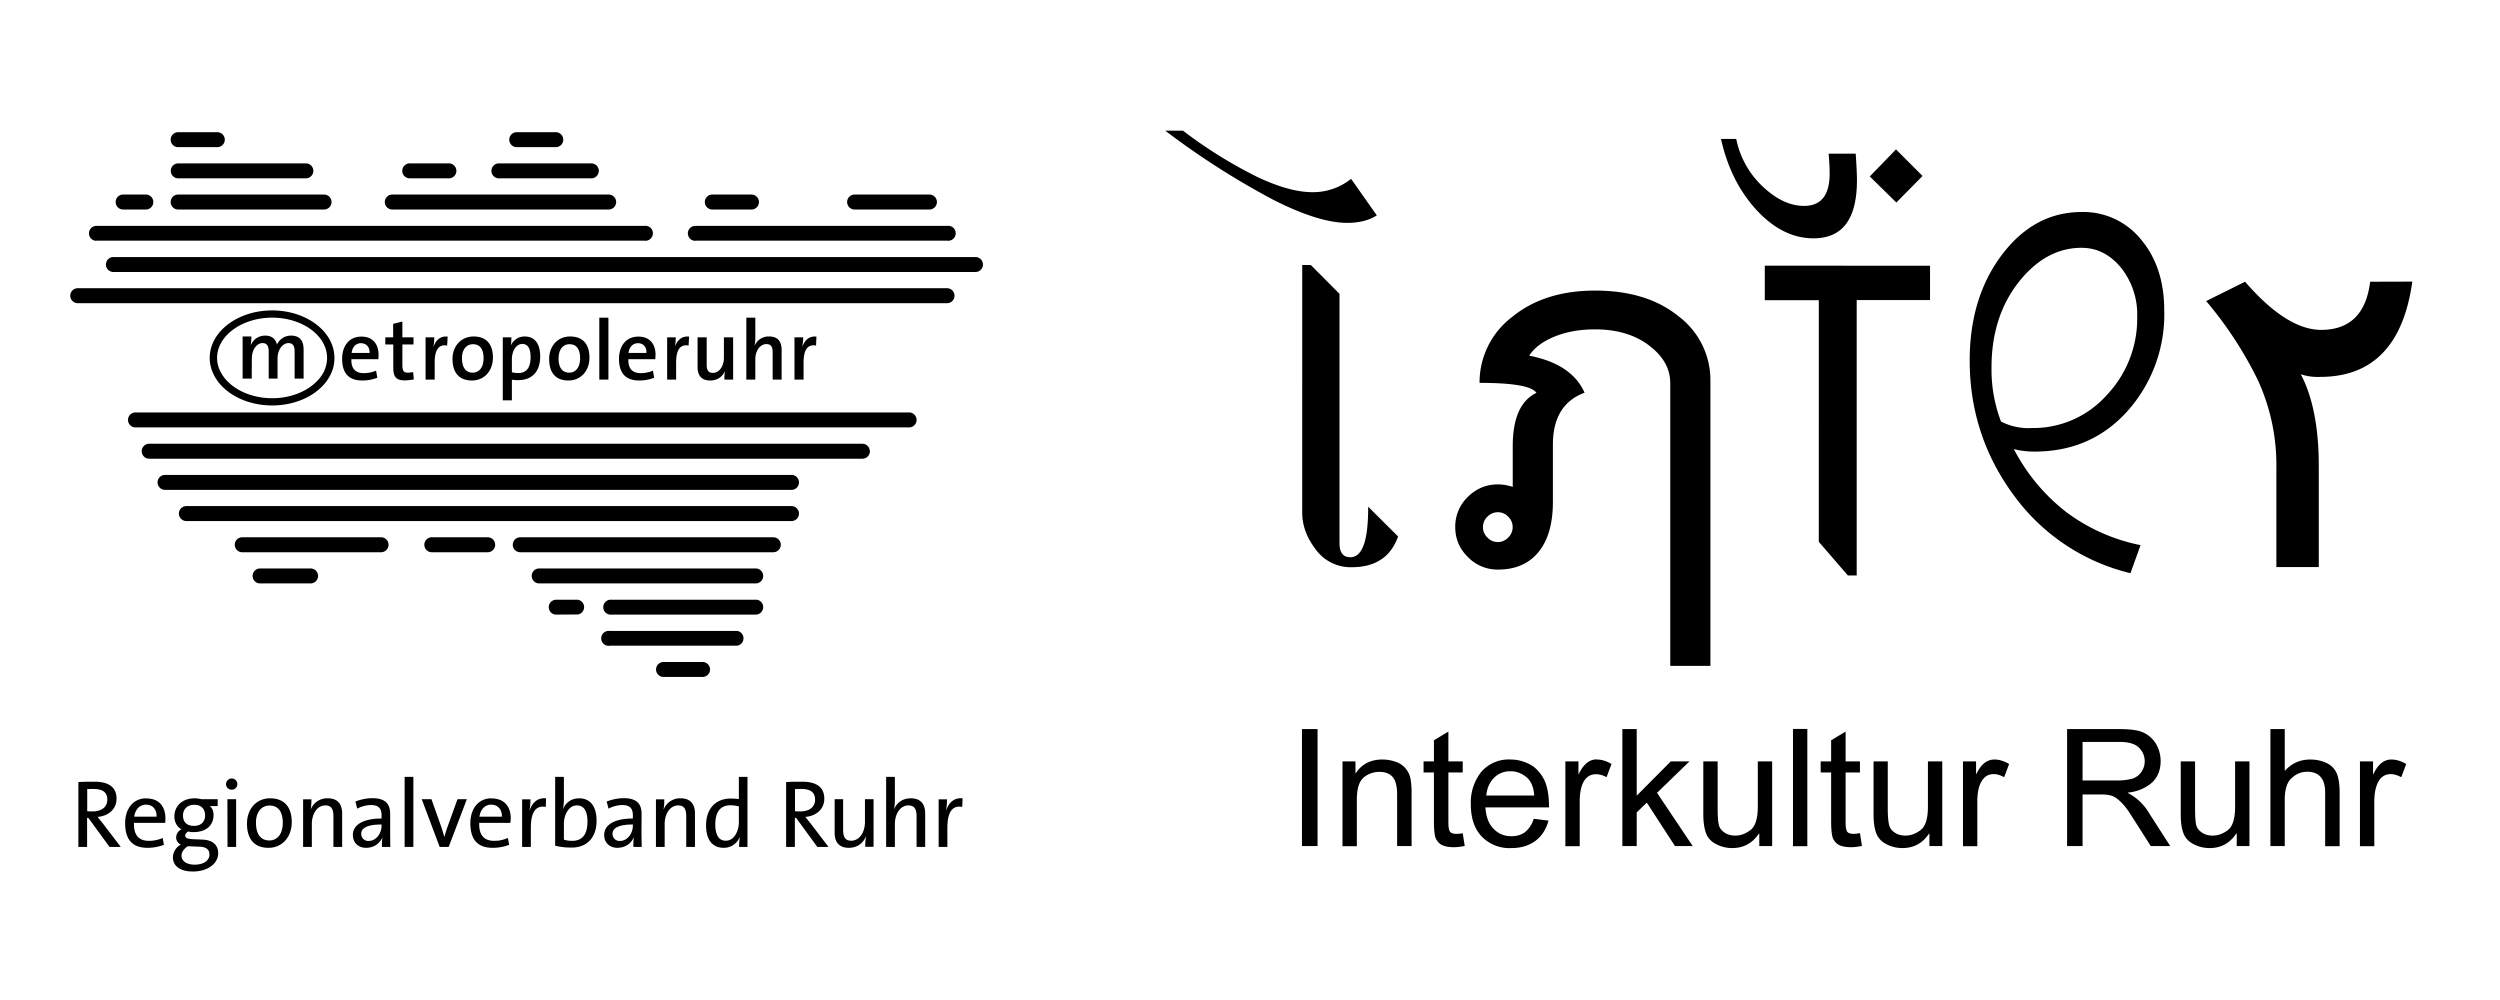 <svg xmlns="http://www.w3.org/2000/svg" width="100" height="40" viewBox="0 0 26.46 10.58" preserveAspectRatio="xMinYMin meet"><defs><clipPath clipPathUnits="userSpaceOnUse" id="a"><path d="M203.75 27.09h187.78v59.4H203.75z"/></clipPath></defs><g clip-path="url(#a)" transform="matrix(.132 0 0 -.132 -26.15 12.8)"><path d="M302.52 55.86c0-1.01.36-2 1.08-2.94a3.45 3.45 0 012.9-1.43c.93 0 1.7.2 2.33.61.62.4 1.08 1.03 1.38 1.85l-2.4 2.39c0-1.36-.11-2.37-.35-3.04-.24-.68-.6-1.01-1.08-1.01-.3 0-.51.09-.65.28-.15.18-.22.47-.22.86v19.98l-2.3 2.31h-.69zm3.92 26.77a4.88 4.88 0 00-3.1-1.07c-1.23 0-2.71.41-4.44 1.23a36.9 36.9 0 00-5.94 3.7h-1.42a63.44 63.44 0 018.68-5.55c2.43-1.23 4.4-1.84 5.9-1.84.96 0 1.76.2 2.38.6zm28.81-16.2a6.4 6.4 0 01-2.53 5.16c-1.69 1.38-3.93 2.08-6.72 2.08-2.73 0-4.96-.72-6.68-2.14a6.58 6.58 0 01-2.58-5.26c2.68 0 4.2-.26 4.56-.8-1.27-.61-1.9-2.04-1.9-4.28v-3.26c-.4.13-.8.2-1.18.2-.95 0-1.75-.34-2.43-1.01a3.3 3.3 0 01-1-2.4c0-.94.33-1.74 1.01-2.41a3.3 3.3 0 012.42-1.01c1.4 0 2.48.47 3.25 1.41.77.95 1.15 2.29 1.15 4.02v4.58c0 2.16.85 3.55 2.54 4.17-.68 1.54-2.16 2.53-4.44 2.97.4.63 1.08 1.14 2.03 1.53.95.39 2.03.58 3.25.58 1.76 0 3.2-.43 4.33-1.29 1.14-.86 1.7-1.87 1.7-3.03V43.58h3.22zm-17.88-12.56a1.15 1.15 0 000 1.67 1.15 1.15 0 001.67 0 1.16 1.16 0 000-1.67 1.14 1.14 0 00-1.67 0m22.24 21.8V72.9h4.33V53.53l2.33-2.7h.71v22.08h5.88v2.75zm5.2 7.39c0-.87-.17-1.52-.51-1.95-.35-.44-.86-.65-1.55-.65-1.08 0-2.18.5-3.27 1.52a7.16 7.16 0 00-2.16 3.85h-1.22c.5-2.26 1.44-4.16 2.84-5.69 1.4-1.52 2.93-2.28 4.57-2.28 1.16 0 2.04.38 2.62 1.16.58.78.87 1.94.87 3.5 0 .4-.03 1.1-.1 2.13h-2.17c.06-.72.08-1.25.08-1.6m5.35-2.32l2.1 2.13-2.13 2.13-2.1-2.17zm11.08-19.97c3.04 0 5.54 1.1 7.48 3.28a11.64 11.64 0 012.92 8.03c0 2.3-.61 4.2-1.85 5.68a5.94 5.94 0 01-4.78 2.22c-2.52 0-4.65-1.14-6.37-3.41-1.73-2.28-2.6-5.11-2.6-8.5 0-4 1.18-7.6 3.52-10.78a16.25 16.25 0 019.37-6.27l.81 2.25a14.76 14.76 0 00-5.93 2.63 15.31 15.31 0 00-4.23 5.07c.51-.13 1.07-.2 1.66-.2m-3.45 6.74c0 2.73.73 5 2.17 6.84 1.45 1.84 3.13 2.76 5.05 2.76 1.23 0 2.28-.53 3.15-1.58a6 6 0 001.31-3.97 8.9 8.9 0 00-2.45-6.27 7.89 7.89 0 00-6-2.63 4.8 4.8 0 00-2.47.52 11.7 11.7 0 00-.76 4.33m30.36 6.88c-.32-2.57-1.63-3.86-3.93-3.86-1.84 0-3.87 1.29-6.1 3.86L375 72.83a30.43 30.43 0 004.14-6.33 16.3 16.3 0 001.49-7.06V51.5h3.4v8.11c0 3.07-.48 5.52-1.44 7.35a4.3 4.3 0 011.55-.21c4.22 0 6.68 2.55 7.39 7.64zm-84.4-35.87h-1.25v-9.38h1.25zm7.54-5.2a7 7 0 01-.08 1.18 1.78 1.78 0 01-1.2 1.4c-.35.12-.7.18-1.06.18-.47 0-.88-.09-1.24-.27a2.37 2.37 0 01-.9-.84h-.02v.96h-1.04v-6.8h1.15v3.72c0 .56.07.98.2 1.29.12.3.34.53.64.7a2 2 0 00.97.25c.45 0 .8-.13 1.04-.39.25-.26.38-.74.38-1.43v-4.13h1.16zm4.1-3.15a2.67 2.67 0 00-.51-.05c-.29 0-.47.08-.54.22-.07.14-.1.38-.1.73v3.97h1.15v.89h-1.15v2.39l-1.16-.7v-1.69h-.83v-.89h.83v-3.91c0-.49.03-.87.08-1.14.05-.27.2-.5.42-.68.24-.17.6-.26 1.1-.26.24 0 .53.03.87.1zm6.43 4.48c-.32.52-.7.89-1.17 1.1-.45.22-.93.33-1.43.33a2.9 2.9 0 01-2.35-1 3.93 3.93 0 01-.83-2.6c0-1.08.28-1.94.86-2.56a3.08 3.08 0 012.39-.94c.76 0 1.4.19 1.92.57.51.38.86.92 1.06 1.63l-1.19.15a2.17 2.17 0 00-.68-1.06c-.3-.23-.67-.34-1.11-.34-.57 0-1.05.2-1.43.6-.39.39-.6.96-.65 1.71h5.1c0 1.08-.17 1.88-.49 2.4m-4.54-1.45c.05.58.26 1.05.6 1.4.36.37.8.55 1.34.55.46 0 .87-.15 1.26-.46.38-.3.6-.8.64-1.49zm8.85 2.9c-.59 0-1.07-.4-1.44-1.19h-.02v1.03h-1.05v-6.8h1.15v3.57c0 .7.11 1.24.33 1.63.23.38.55.57.98.57.28 0 .56-.08.84-.24l.4 1.06c-.4.24-.8.36-1.19.36m4.84-2.67l2.6 2.52h-1.5l-2.73-2.75v5.34h-1.15v-9.38h1.15v2.7l.81.78 2.26-3.48h1.42zm9.23 2.52h-1.15v-3.63c0-.95-.2-1.57-.58-1.87-.39-.3-.8-.45-1.23-.45-.34 0-.63.08-.87.25-.24.17-.4.38-.45.64-.06.26-.09.7-.09 1.3v3.76h-1.15v-4.21c0-.62.07-1.12.2-1.5.13-.39.4-.7.8-.91.41-.22.85-.33 1.32-.33.9 0 1.61.38 2.14 1.16h.03v-1h1.03zm2.82 2.6h-1.15v-9.4h1.15zm4.22-8.35a2.66 2.66 0 00-.52-.06c-.28 0-.46.08-.53.22s-.1.38-.1.73v3.97h1.15v.89h-1.15v2.39l-1.16-.7v-1.69h-.84v-.89h.84v-3.91c0-.49.03-.87.08-1.14.05-.27.19-.5.42-.68.23-.17.6-.26 1.1-.26.24 0 .52.03.87.1zm6.6 5.75h-1.15v-3.63c0-.95-.19-1.57-.58-1.87-.38-.3-.79-.45-1.22-.45-.34 0-.63.08-.87.25a.99.99 0 00-.45.64c-.06.26-.1.7-.1 1.3v3.76h-1.14v-4.21c0-.62.06-1.12.2-1.5.13-.39.4-.7.8-.91.4-.22.85-.33 1.32-.33.9 0 1.61.38 2.13 1.16h.03v-1h1.03zm4.18.15c-.6 0-1.08-.39-1.45-1.17h-.02v1.02h-1.05v-6.8h1.15v3.57c0 .7.11 1.24.34 1.63.22.38.54.58.98.58.27 0 .55-.09.83-.25l.4 1.06c-.4.24-.8.36-1.18.36m12.46-4.39a4.3 4.3 0 01-1.76 1.71v.03a3.4 3.4 0 011.96.82c.44.43.67 1 .67 1.7 0 .4-.08.77-.24 1.13a2.3 2.3 0 01-1.68 1.33c-.38.08-.86.11-1.42.11h-4.16v-9.38h1.24v4.14h1.44c.36 0 .65-.03.87-.1.22-.06.45-.21.7-.45.26-.24.5-.53.72-.87.23-.34.8-1.25 1.74-2.72h1.56zm-5.39 5.8h2.97c.72 0 1.23-.15 1.54-.45a1.51 1.51 0 00.19-1.98 1.37 1.37 0 00-.76-.53 4.8 4.8 0 00-1.27-.13h-2.67zm13.38-1.56h-1.15v-3.63c0-.95-.19-1.57-.57-1.87-.39-.3-.8-.45-1.23-.45-.34 0-.63.08-.87.25-.25.17-.4.38-.46.64-.05.26-.08.7-.08 1.3v3.76h-1.15v-4.21c0-.62.06-1.12.2-1.5.13-.39.4-.7.8-.91.4-.22.85-.33 1.32-.33.9 0 1.61.38 2.13 1.16h.04v-1h1.02zm7.23-2.49c0 .66-.08 1.18-.24 1.55-.17.37-.45.65-.85.83-.4.18-.82.26-1.26.26-.82 0-1.5-.3-2.05-.92v3.36h-1.15v-9.38h1.15v3.71c0 .84.19 1.43.56 1.75.36.33.78.5 1.25.5.48 0 .83-.15 1.07-.42.24-.28.36-.7.36-1.25v-4.3h1.16zm4.15 2.64c-.6 0-1.08-.39-1.44-1.17h-.03v1.02h-1.05v-6.8h1.15v3.57c0 .7.12 1.24.34 1.63.22.38.55.58.98.58.27 0 .55-.09.84-.25l.4 1.06c-.4.24-.8.36-1.2.36m-174.33 32.2c0 1.8 2.02 3.23 4.42 3.23s4.4-1.43 4.4-3.23c0-.4-.1-.78-.27-1.13-.64-1.23-2.27-2.1-4.13-2.1-1.87 0-3.5.87-4.13 2.1-.19.35-.29.73-.29 1.13m4.42-3.81c2.23 0 4.14 1.11 4.77 2.68.15.35.22.73.22 1.13 0 2.12-2.25 3.81-5 3.81-2.74 0-5-1.69-5-3.81a3 3 0 01.23-1.13c.63-1.56 2.54-2.68 4.78-2.68"/><path d="M218.3 68.22c0 .72.4 1.24.86 1.24.4 0 .49-.3.49-.7v-2.15h.71v1.61c0 .75.44 1.24.87 1.24.4 0 .5-.28.5-.7v-2.15h.72v2.33c0 .77-.36 1.12-1.01 1.12-.61 0-.99-.4-1.13-.73-.06.3-.27.73-.94.73-.52 0-.95-.3-1.14-.74h-.02a4 4 0 01.05.67h-.7v-3.38h.73zm8 .45c.06.48.34.78.75.78.43 0 .7-.3.69-.78zm2.16-.15c0 .8-.41 1.46-1.38 1.46-.99 0-1.54-.76-1.54-1.78 0-1.2.57-1.74 1.62-1.74.42 0 .84.08 1.2.22l-.1.57c-.3-.13-.65-.2-.98-.2-.67 0-1.02.35-1 1.12h2.16c.02.14.02.25.02.35m1.17 2.48v-1.08H229v-.57h.64v-1.84c0-.76.22-1.04.94-1.04.23 0 .5.04.71.08l-.06.59a1.89 1.89 0 00-.42-.05c-.34 0-.44.14-.44.64v1.62h.89v.57h-.89v1.27zm2.6-1.08v-3.39h.73v1.38c0 1.01.33 1.48 1 1.35l.04.72c-.64.07-.98-.36-1.13-.81h-.01c.05.26.07.56.07.75zm2.92-1.66c0 .77.43 1.11.87 1.11.58 0 .86-.4.86-1.13 0-.78-.4-1.15-.86-1.15-.57 0-.87.4-.87 1.17m2.48.03c0 1.2-.64 1.7-1.54 1.7-1.03 0-1.7-.79-1.7-1.8 0-1.2.62-1.73 1.56-1.73 1 0 1.68.79 1.68 1.83m1.52-.12c0 .58.29 1.22.84 1.22.45 0 .66-.38.66-1.07 0-.9-.4-1.26-.97-1.26-.2 0-.38.02-.53.06zm-.73 1.75v-5.05h.73v1.66c.17-.04.32-.04.51-.04 1.13 0 1.76.71 1.76 1.9 0 1.02-.44 1.6-1.24 1.6-.52 0-.9-.28-1.1-.7h-.01c.03.18.04.45.04.63zm4.48-1.66c0 .77.42 1.11.86 1.11.58 0 .86-.4.86-1.13 0-.78-.4-1.15-.86-1.15-.57 0-.87.4-.87 1.17m2.48.03c0 1.2-.64 1.7-1.55 1.7-1.02 0-1.68-.79-1.68-1.8 0-1.2.6-1.73 1.55-1.73 1 0 1.68.79 1.68 1.83m.79-1.76h.73v4.97h-.73zm2.34 2.14c.07.48.35.78.76.78.43 0 .7-.3.68-.78zm2.17-.15c0 .8-.41 1.46-1.38 1.46-.99 0-1.55-.76-1.55-1.78 0-1.2.58-1.74 1.62-1.74.43 0 .85.08 1.2.22l-.1.57c-.3-.13-.64-.2-.97-.2-.67 0-1.02.35-1 1.12h2.16l.02.35m.93 1.4v-3.39h.72v1.38c0 1.01.33 1.48 1 1.35l.04.72c-.63.07-.98-.36-1.13-.81.04.26.06.56.06.75zm2.44 0v-2.37c0-.6.24-1.09 1.01-1.09.57 0 .98.3 1.18.74a4.6 4.6 0 01-.04-.67h.7v3.39h-.74v-1.63c0-.68-.37-1.22-.88-1.22-.39 0-.5.25-.5.67v2.18zm4.63 1.58h-.72v-4.97h.72v1.63c0 .68.38 1.22.89 1.22.39 0 .5-.25.5-.67v-2.18h.72v2.37c0 .6-.23 1.09-1 1.09a1.2 1.2 0 01-1.15-.71h-.02c.05.2.06.47.06.68zm3.14-1.58v-3.39h.73v1.38c0 1.01.33 1.48 1 1.35l.03.72c-.63.07-.97-.36-1.12-.81h-.01c.04.26.07.56.07.75zm-49.42 15.25h3.14a.6.6 0 110 1.2h-3.14a.6.6 0 110-1.2m0-2.5h10.24a.6.6 0 010 1.2H212.4a.6.6 0 110-1.2m-.01-2.5h11.7a.6.6 0 110 1.2h-11.7a.6.6 0 010-1.2m-6.55-2.5h43.94a.6.6 0 110 1.19h-43.94a.6.6 0 110-1.2m70.48-1.3H207.2a.6.6 0 110-1.2h69.12a.6.6 0 110 1.2m-1.68-3.1a.6.6 0 01-.6.6h-69.7a.6.6 0 110-1.2h69.7c.34 0 .6.27.6.6m-43.68 9.41h3.14a.6.6 0 010 1.2h-3.14a.6.6 0 110-1.2m-22.98-2.5h1.82a.6.6 0 010 1.2h-1.82a.6.6 0 010-1.2m21.58 0h17.35a.6.6 0 010 1.2h-17.35a.6.6 0 010-1.2m25.66 0h3.14a.6.6 0 010 1.2h-3.14a.6.6 0 010-1.2m11.41 0h6a.6.6 0 010 1.2h-6a.6.6 0 010-1.2m-12.77-2.5h20.2a.6.6 0 110 1.19h-20.2a.6.6 0 110-1.2m-14.33 7.51h3.14a.6.6 0 010 1.2h-3.13a.6.6 0 110-1.2m-1.44-2.5h7.42a.6.6 0 010 1.2h-7.41a.6.6 0 110-1.2M271.6 63.3a.6.6 0 01-.6.6h-62.03a.6.6 0 110-1.2H271c.33 0 .6.27.6.6m-3.75-2.5a.6.6 0 01-.6.59h-57.18a.6.6 0 010-1.2h57.19c.33 0 .6.28.6.6m-6.29-1.9h-50.23a.6.6 0 010-1.2h50.23a.6.6 0 010 1.2m.6-3.09a.6.6 0 01-.6.59h-48.52a.6.6 0 010-1.2h48.52c.33 0 .6.27.6.6m-32.91-2.49a.6.6 0 01-.6.59h-11.13a.6.6 0 110-1.2h11.13c.33 0 .6.27.6.6m29.44-1.9h-17.36a.6.6 0 010-1.2h17.36a.6.6 0 010 1.2m0-2.51H247a.6.6 0 010-1.19h11.7a.6.6 0 010 1.2M247 45.2h10.23a.6.6 0 010 1.18h-10.24a.6.6 0 110-1.19m8.05-1.9a.6.6 0 01-.6.6h-3.13a.6.6 0 010-1.2h3.13c.33 0 .6.27.6.6m-22.31 10.6a.6.6 0 110-1.2h4.48a.6.6 0 010 1.2zm27.37 0h-20.28a.6.6 0 110-1.2h20.29a.6.6 0 010 1.2m-41.15-2.5a.6.6 0 010-1.2h4.05a.6.6 0 010 1.2zm25.49-3.69a.6.6 0 010 1.18h-1.82a.6.6 0 010-1.19zM205.1 31.93v1.77l.46.01c.76 0 1.15-.24 1.15-.87 0-.55-.43-.93-1.18-.93-.2 0-.36 0-.44.02m.84-.46c.82.06 1.52.58 1.52 1.46 0 1-.74 1.36-1.76 1.36-.57 0-.95 0-1.3-.03v-5.2h.7v2.33h.1l1.7-2.33h.9l-1.42 1.86-.44.55m2.94.02c.08.58.44.96.94.96.54 0 .87-.38.85-.96zm.97 1.47c-1.08 0-1.7-.86-1.7-2 0-1.35.62-1.97 1.79-1.97.47 0 .93.09 1.32.24l-.1.55a2.68 2.68 0 00-1.1-.23c-.81 0-1.23.44-1.2 1.44h2.5c.02.16.02.27.02.36 0 .88-.45 1.6-1.53 1.6m3.86-5.31c-.6 0-1.04.27-1.04.72 0 .3.2.55.5.76l.22-.01.74-.03c.54-.02.78-.25.78-.62 0-.47-.43-.82-1.2-.82m-.01 4.8c.55 0 .86-.33.86-.85 0-.53-.34-.84-.89-.84-.57 0-.88.3-.88.84 0 .48.33.85.9.85m.64-2.79l-.7.03c-.46.02-.66.08-.66.3 0 .12.09.24.25.32.14-.04.25-.05.4-.05 1.1 0 1.62.6 1.62 1.38 0 .3-.11.56-.3.71h.63v.55h-1.3c-.2.04-.33.07-.54.07-1.05 0-1.63-.67-1.63-1.44 0-.5.22-.84.56-1.05a.74.74 0 01-.42-.65c0-.25.15-.47.38-.57a1.2 1.2 0 01-.64-1.01c0-.74.62-1.15 1.6-1.15 1.21 0 2.03.65 2.03 1.46 0 .69-.46 1.07-1.28 1.1m2.03-.59h.69v3.83h-.7zm.35 5.49a.46.46 0 01-.47-.45c0-.26.2-.45.46-.45a.45.45 0 110 .9m3.02-4.97c-.7 0-1.08.5-1.08 1.43 0 .95.53 1.37 1.08 1.37.71 0 1.07-.5 1.07-1.38 0-.98-.5-1.42-1.07-1.42m.06 3.38c-1.15 0-1.86-.9-1.86-2.02 0-1.35.68-1.95 1.72-1.95 1.13 0 1.87.9 1.87 2.05 0 1.38-.75 1.92-1.73 1.92m4.61 0a1.4 1.4 0 01-1.35-.88h-.01c.04.23.06.58.06.8h-.67v-3.82h.7v1.83c0 .85.44 1.5 1.08 1.5.5 0 .65-.32.65-.87v-2.46h.7v2.67c0 .68-.28 1.23-1.16 1.23m4.32-2.2c0-.6-.42-1.22-1.04-1.22a.56.56 0 00-.59.58c0 .39.36.74 1.63.74zm.69.94c0 .75-.32 1.27-1.43 1.27-.48 0-.99-.12-1.36-.27l.15-.57c.3.17.74.29 1.1.29.64 0 .85-.3.85-.83v-.25c-1.47 0-2.3-.5-2.3-1.32 0-.61.42-1.03 1.06-1.03.63 0 1.11.36 1.3.83h.01c-.04-.21-.04-.49-.04-.76h.67l-.01 1.1zm1.16-2.64h.7v5.62h-.7zm3.41 1.53a9.28 9.28 0 01-.21-.7h-.02l-.22.72-.81 2.28h-.78l1.44-3.83h.72l1.46 3.83h-.75zm2.59.9c.08.58.44.96.94.96.54 0 .87-.38.86-.96zm.97 1.47c-1.08 0-1.7-.86-1.7-2 0-1.35.62-1.97 1.79-1.97.47 0 .94.09 1.32.24l-.1.55a2.67 2.67 0 00-1.1-.23c-.8 0-1.23.44-1.2 1.44h2.5l.03.36c0 .88-.46 1.6-1.54 1.6m3.05-.97h-.01c.06.31.08.67.08.9h-.67v-3.82h.7v1.54c0 1.22.38 1.82 1.2 1.67l.02.69c-.76.07-1.15-.45-1.32-.98m3.43-2.43c-.28 0-.48.03-.68.1v1.27c0 .66.35 1.47 1.04 1.47.58 0 .85-.47.85-1.3 0-1.1-.48-1.54-1.22-1.54m.54 3.4a1.3 1.3 0 01-1.27-.85l-.01.01c.04.2.07.5.07.72v1.85h-.7v-5.52c.41-.1.79-.15 1.32-.15 1.23 0 2 .8 2 2.15 0 1.17-.51 1.8-1.41 1.8m4.32-2.2c0-.6-.42-1.22-1.04-1.22a.56.56 0 00-.59.58c0 .39.37.74 1.63.74zm.7.94c0 .75-.32 1.27-1.43 1.27-.49 0-1-.12-1.37-.27l.15-.57c.3.17.75.29 1.1.29.64 0 .85-.3.85-.83v-.25c-1.46 0-2.3-.5-2.3-1.32 0-.61.43-1.03 1.06-1.03.63 0 1.12.36 1.3.83h.02c-.04-.21-.04-.49-.04-.76h.67l-.02 1.1zm3.12 1.26a1.4 1.4 0 01-1.34-.88h-.02c.05.23.06.58.06.8h-.67v-3.82h.7v1.83c0 .85.45 1.5 1.08 1.5.5 0 .65-.32.65-.87v-2.46h.7v2.67c0 .68-.28 1.23-1.16 1.23m4.68-1.92c0-.67-.35-1.48-1.05-1.48-.57 0-.84.47-.84 1.3 0 1.1.48 1.54 1.21 1.54.22 0 .45-.03.68-.09zm0 1.86c-.23.03-.44.04-.65.04-1.2 0-1.98-.8-1.98-2.15 0-1.11.47-1.8 1.41-1.8.6 0 1.07.34 1.29.86l.01-.01a4.48 4.48 0 01-.06-.78h.67v5.62h-.69zm4.5-.97v1.77l.47.01c.75 0 1.14-.24 1.14-.87 0-.55-.43-.93-1.17-.93-.21 0-.37 0-.44.02m.83-.46c.82.06 1.52.58 1.52 1.46 0 1-.74 1.36-1.76 1.36-.57 0-.95 0-1.3-.03v-5.2h.7v2.33h.1l1.7-2.33h.9l-1.42 1.86-.44.55m4.78-.41c0-.85-.46-1.5-1.1-1.5-.5 0-.65.32-.65.86v2.47h-.68v-2.67c0-.68.27-1.23 1.14-1.23.66 0 1.13.36 1.35.88h.02a5.8 5.8 0 01-.06-.8h.67v3.82h-.69zm3.67 1.9c-.64 0-1.1-.34-1.33-.87l-.01.01c.05.2.07.52.07.76v1.82h-.7v-5.62h.7v1.83c0 .85.45 1.5 1.08 1.5.5 0 .66-.32.66-.87v-2.46h.69v2.67c0 .68-.28 1.23-1.16 1.23m2.84-.98h-.01c.06.31.08.67.08.9h-.67v-3.82h.7v1.54c0 1.22.38 1.82 1.19 1.67l.03.69c-.76.07-1.15-.45-1.32-.98"/></g></svg>
